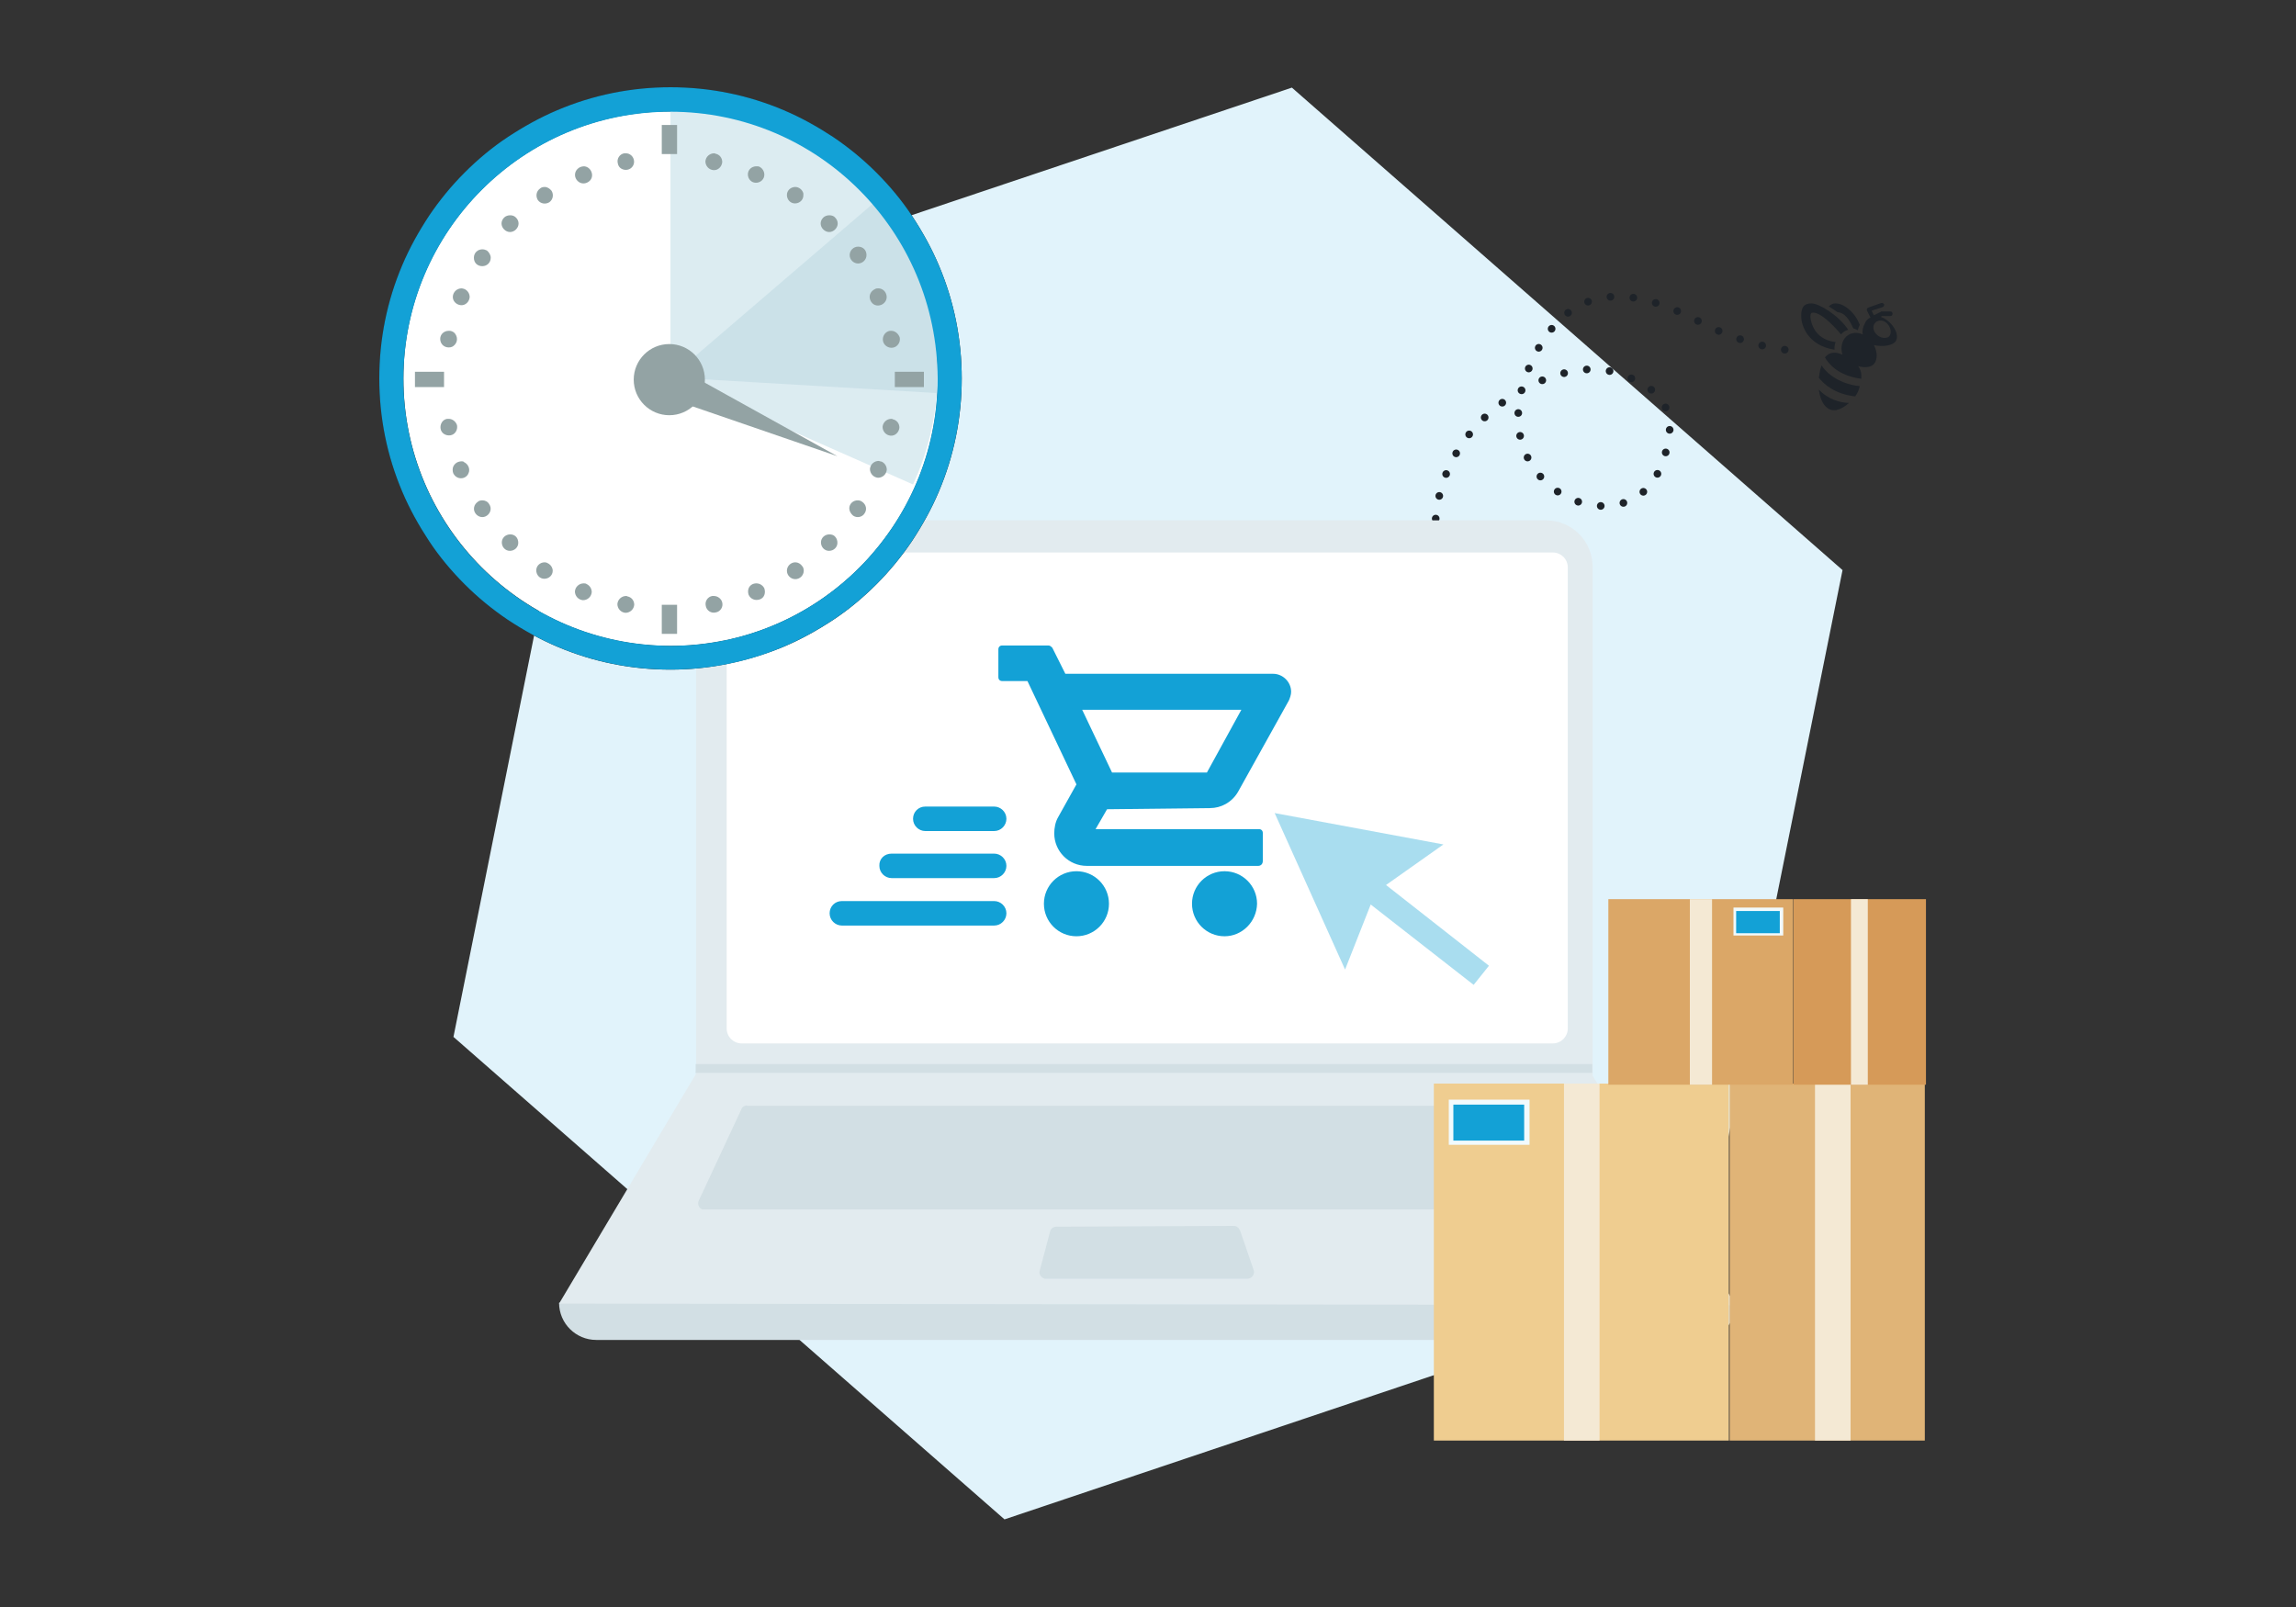<?xml version="1.0" encoding="UTF-8"?>
<svg xmlns="http://www.w3.org/2000/svg" xmlns:xlink="http://www.w3.org/1999/xlink" version="1.1" x="0px" y="0px" width="600px" height="420px" viewBox="0 0 600 420" style="enable-background:new 0 0 600 420;" xml:space="preserve">
<rect x="0" y="0" width="600" height="420" fill="#333333" stroke="none"/>
<style type="text/css">
	.st0{fill:#E1F3FB;}
	.st1{fill:#1E2329;}
	.st2{fill:none;stroke:#1E2329;stroke-width:2;stroke-linecap:round;stroke-miterlimit:10;}
	.st3{fill:none;stroke:#1E2329;stroke-width:2;stroke-linecap:round;stroke-miterlimit:10;stroke-dasharray:0,6.007;}
	.st4{fill:#A9DDEF;}
	.st5{fill:#E7EBEC;}
	.st6{fill:#C6CCD1;}
	.st7{fill:#DBE0E2;}
	.st8{opacity:0.1;enable-background:new    ;}
	.st9{fill:#000001;}
	.st10{fill:#6BC6E2;}
	.st11{fill:#4EAEC8;}
	.st12{fill:#59BFE5;}
	.st13{fill:#13A0D5;}
	.st14{fill:#D2DFE4;}
	.st15{fill:#E2EBEF;}
	.st16{fill:#FFFFFF;}
	.st17{fill:#AFFFD6;}
	.st18{fill:#37D282;}
	.st19{fill:none;stroke:#13A1D6;stroke-width:4.522;stroke-linecap:round;stroke-miterlimit:10;stroke-dasharray:0,13.913;}
	.st20{fill:#13A1D6;}
	.st21{fill:#CCE3EA;}
	.st22{opacity:0.1;fill:#231F20;enable-background:new    ;}
	.st23{fill:#FFD941;}
	.st24{opacity:0.16;fill:#13A1D6;enable-background:new    ;}
	.st25{fill:none;stroke:#1E2329;stroke-width:2;stroke-linecap:round;stroke-miterlimit:10;stroke-dasharray:0,6.031;}
	.st26{opacity:0.1;fill:#485A6A;enable-background:new    ;}
	.st27{fill:none;stroke:#DCE1E3;stroke-width:2.762;stroke-linecap:round;stroke-linejoin:round;}
	.st28{fill:none;stroke:#DCE1E3;stroke-width:1.561;stroke-linecap:round;stroke-linejoin:round;}
	.st29{opacity:0.1;}
	.st30{fill:#485A6A;}
	.st31{fill:#DADFE1;}
	.st32{opacity:0.12;fill:#38839E;enable-background:new    ;}
	.st33{fill:#CFD1D2;}
	.st34{fill:none;stroke:#DCE1E3;stroke-width:2.522;stroke-linecap:round;stroke-linejoin:round;}
	.st35{fill:none;stroke:#1E2329;stroke-width:2;stroke-linecap:round;stroke-miterlimit:10;stroke-dasharray:0,6;}
	.st36{fill:none;stroke:#1E2329;stroke-width:2;stroke-linecap:round;stroke-miterlimit:10;stroke-dasharray:0,5.965;}
	.st37{fill:#DCECF1;}
	.st38{opacity:0.1;fill:#38819C;enable-background:new    ;}
	.st39{fill:#93A3A4;}
	.st40{fill:url(#SVGID_00000120536460646762091750000009271323696100980411_);}
	.st41{fill:#F1FAFD;}
	.st42{fill:#DCE1E3;}
	.st43{fill:url(#SVGID_00000182504247456124897140000000172981034868370580_);}
	.st44{opacity:0.5;fill:#DCE1E3;enable-background:new    ;}
	.st45{fill:#F55858;}
	.st46{fill:#E0E0E0;}
	.st47{fill:none;}
	.st48{fill:url(#SVGID_00000025416499305374740490000015870593974497542285_);}
	.st49{fill:url(#SVGID_00000093880593519413849310000005165645448143536048_);}
	.st50{fill:#444444;}
	.st51{opacity:0.1;fill:#1E2329;}
	.st52{fill:#FCFCFC;}
	.st53{opacity:0.5;fill:#6C63FF;enable-background:new    ;}
	.st54{opacity:0.5;fill:#13A1D6;enable-background:new    ;}
	.st55{opacity:0.5;fill:#69F0AE;enable-background:new    ;}
	.st56{opacity:0.3;fill:#13A1D6;enable-background:new    ;}
	.st57{fill:url(#SVGID_00000137124098803910647580000006610600541871568057_);}
	.st58{fill:#F5F6F7;}
	.st59{fill:url(#SVGID_00000151507381479194763920000000808165142089257868_);}
	.st60{fill:url(#SVGID_00000139271219242301519580000000483876171120182929_);}
	.st61{fill:url(#SVGID_00000114033157631725398010000017107280916988572840_);}
	.st62{fill:#59C0E6;}
	.st63{fill:#F9FAFB;}
	.st64{fill:#FFE373;}
	.st65{opacity:0.5;fill:#FFE373;enable-background:new    ;}
	.st66{opacity:0.3;fill:#FFE373;enable-background:new    ;}
	.st67{opacity:0.5;}
	.st68{fill:url(#SVGID_00000059300572227802751550000010167632935884583062_);}
	.st69{opacity:0.5;fill:#F55858;enable-background:new    ;}
	.st70{opacity:0.3;fill:#F55858;enable-background:new    ;}
	.st71{fill:url(#SVGID_00000156585077216031721850000000184911820965374391_);}
	.st72{opacity:0.5;fill:#37D282;enable-background:new    ;}
	.st73{opacity:0.3;fill:#37D282;enable-background:new    ;}
	.st74{fill:url(#SVGID_00000109000030190547545470000008783724834113375152_);}
	.st75{fill:#E6ECF8;}
	.st76{fill:none;stroke:#F5F6F7;stroke-width:1.086;stroke-miterlimit:10.01;}
	.st77{opacity:0.2;fill:#F5F5F5;enable-background:new    ;}
	.st78{fill:none;stroke:#13A1D6;stroke-width:1.086;stroke-miterlimit:10.01;}
	.st79{fill:#F9E491;}
	.st80{opacity:0.38;}
	.st81{fill:#8AFFC3;}
	.st82{fill:#22764B;}
	.st83{opacity:0.24;enable-background:new    ;}
	.st84{fill:none;stroke:#13A0D5;stroke-width:4;stroke-miterlimit:10;}
	.st85{fill:#DEEEF3;}
	.st86{fill:none;stroke:#CCE3EA;stroke-width:6.219;stroke-miterlimit:10;}
	.st87{fill:#48C4D8;}
	.st88{fill:#79D2DB;}
	.st89{fill:#99DCE0;}
	.st90{fill:#2DBFE0;}
	.st91{fill:#90FFD1;}
	.st92{fill:none;stroke:#A9DDEF;stroke-width:5.189;stroke-linecap:round;stroke-linejoin:round;stroke-miterlimit:10;}
	.st93{fill:#DBA767;}
	.st94{fill:#F4E9D4;}
	.st95{fill:#D69A58;}
	.st96{fill:#EFCD90;}
	.st97{fill:#E0B477;}
	.st98{fill:#00CD87;}
	.st99{fill:#00C080;}
	.st100{fill:#020202;}
	.st101{fill:#D4EFFC;}
	.st102{fill:url(#SVGID_00000026127465114948289530000014702655110063224492_);}
	.st103{fill:url(#SVGID_00000047035183729683671080000003001793816107963008_);}
	.st104{fill:url(#SVGID_00000133490566694444079710000002768175497618670466_);}
	.st105{enable-background:new    ;}
	.st106{fill:none;stroke:#485A6A;stroke-width:6.527;stroke-miterlimit:10;}
	.st107{fill:#43C7EF;}
	.st108{fill-rule:evenodd;clip-rule:evenodd;fill:#13A1D6;}
	.st109{fill-rule:evenodd;clip-rule:evenodd;fill:#F9E491;}
	.st110{fill-rule:evenodd;clip-rule:evenodd;fill:#E1F3FB;}
	
		.st111{opacity:0.2;clip-path:url(#SVGID_00000101092578605556865520000001573560626095303809_);fill-rule:evenodd;clip-rule:evenodd;fill:#FFFFFF;enable-background:new    ;}
	.st112{fill-rule:evenodd;clip-rule:evenodd;fill:#FFFFFF;}
	.st113{opacity:0.2;fill:#FFFFFF;enable-background:new    ;}
	.st114{clip-path:url(#Path_24749_00000034768907048323504760000012109856574451307175_);}
	.st115{opacity:0.38;clip-path:url(#Path_24749_00000034768907048323504760000012109856574451307175_);}
	.st116{fill-rule:evenodd;clip-rule:evenodd;fill:#F1FAFD;}
	.st117{fill-rule:evenodd;clip-rule:evenodd;fill:#DCE1E3;}
	.st118{fill:url(#SVGID_00000050649909514523642530000010513060445597472156_);}
	.st119{fill:none;stroke:#DCE1E3;stroke-width:0.681;}
	.st120{opacity:0.5;fill:#485A6A;enable-background:new    ;}
	.st121{opacity:0.85;fill:#485A6A;enable-background:new    ;}
	.st122{fill:none;stroke:#DADEE1;stroke-width:0.681;}
	.st123{opacity:0.34;}
	.st124{opacity:0.1;fill:#1E2329;enable-background:new    ;}
	.st125{clip-path:url(#SVGID_00000169519747492126308780000007786429476181377702_);}
	.st126{clip-path:url(#SVGID_00000072975230156882412710000010396504751026725007_);}
	.st127{clip-path:url(#SVGID_00000031207736048693348230000012684540184442080189_);}
	.st128{fill:#FFC847;}
	.st129{fill:url(#SVGID_00000161620970624736619170000007782475058071459755_);}
	.st130{fill:none;stroke:#DCE1E3;stroke-width:0.678;}
	.st131{fill:none;stroke:#DADEE1;stroke-width:0.678;}
	.st132{fill:url(#SVGID_00000155866428732510132180000014812948955528789161_);}
	.st133{fill:url(#SVGID_00000023257666205036752990000005862901064288924326_);}
	.st134{fill:url(#SVGID_00000111159110812252342510000003544818730816627082_);}
	.st135{opacity:0.8;}
	.st136{fill:url(#SVGID_00000121985041912268307660000005121634053841438387_);}
	.st137{fill:none;stroke:#DCE1E3;stroke-width:0.631;}
	.st138{opacity:0.15;fill:none;stroke:#485A6A;stroke-width:0.631;enable-background:new    ;}
	.st139{fill:#BFC5CB;}
	.st140{opacity:0.35;fill:#485A6A;enable-background:new    ;}
	.st141{opacity:0.35;clip-path:url(#SVGID_00000006691076704904032070000006533476222352511105_);}
	.st142{opacity:0.6;fill:#DCE1E3;enable-background:new    ;}
	.st143{fill:none;stroke:#DADEE1;stroke-width:0.631;}
	.st144{fill:none;stroke:#13A1D6;stroke-width:0.609;stroke-linecap:round;stroke-linejoin:round;}
	.st145{fill:none;stroke:#13A1D6;stroke-width:0.609;}
	.st146{fill:#E3E7EB;}
	.st147{fill:#8F9CA5;}
	.st148{fill:#54636E;}
	.st149{fill:#BAC5CC;}
	.st150{fill:#EEF0F2;}
	.st151{fill:#B1BAC1;}
	.st152{fill:#BBC4CB;}
	.st153{fill:#3B4954;}
	.st154{fill:#A4B0B8;}
	.st155{fill:#A6B1B8;}
	.st156{fill:#AAB6BE;}
	.st157{fill:#7C8992;}
	.st158{fill:#E8E8E8;}
	.st159{fill:#BCC3CB;}
	.st160{fill:#F6F7F8;}
	.st161{fill:#687782;}
	.st162{fill:#CED5DB;}
	.st163{fill:#B1BEC7;}
	.st164{fill:#798A97;}
	.st165{fill:#919FAA;}
	.st166{fill:#D4DCE2;}
	.st167{fill:#EAECEE;}
	.st168{fill:#BCC3C8;}
	.st169{clip-path:url(#SVGID_00000067199956788173678500000014151548265162706875_);}
	.st170{fill:#B7BFC4;}
	.st171{clip-path:url(#SVGID_00000124126366055790342120000016680196656150699942_);}
	.st172{fill:#C9D2D8;}
	.st173{fill:#A6B4BE;}
	.st174{fill:#141414;}
	.st175{fill:url(#SVGID_00000123425743161541699740000017043859548994213284_);}
	.st176{fill:url(#SVGID_00000080900162410250357940000010322155473213708958_);}
	.st177{fill:url(#SVGID_00000096060390189788444680000010477906952053653395_);}
	.st178{clip-path:url(#SVGID_00000090274738547037046150000014645309460845815175_);}
	.st179{fill:none;stroke:#DCE1E3;stroke-width:4.933;stroke-linecap:round;stroke-linejoin:round;}
	.st180{fill:#FEFFFF;}
	.st181{opacity:0.16;enable-background:new    ;}
	.st182{fill:#12A2D8;}
	.st183{fill:#B6E0F0;}
	.st184{clip-path:url(#SVGID_00000168820958805102181210000007096822884770691736_);}
	.st185{clip-path:url(#SVGID_00000091723811540197810100000002412455749770726557_);}
	.st186{opacity:0.1;fill:#13A1D6;}
	.st187{fill:url(#SVGID_00000087376219395804421690000003535903936854146748_);}
	.st188{fill:url(#SVGID_00000111880825241897187670000016113039697702373551_);}
	.st189{fill:url(#SVGID_00000147922758850719715310000018079008179396667831_);}
	.st190{fill:url(#SVGID_00000143589239387743164310000006048394480541203621_);}
	.st191{fill:url(#SVGID_00000000930642082543372780000004134102665308139410_);}
	.st192{fill:none;stroke:#13A1D6;stroke-width:15.161;stroke-linecap:round;stroke-miterlimit:10;stroke-dasharray:0,45.481;}
	.st193{clip-path:url(#SVGID_00000174600491989984380790000005810854299122999696_);}
	.st194{clip-path:url(#SVGID_00000062902102979213754000000017083017055782603163_);}
	
		.st195{opacity:0.2;clip-path:url(#SVGID_00000104689372900476899460000009662623222219644577_);fill-rule:evenodd;clip-rule:evenodd;fill:#FFFFFF;enable-background:new    ;}
	.st196{fill-rule:evenodd;clip-rule:evenodd;fill:#C7CDD2;}
	.st197{clip-path:url(#SVGID_00000153692959320427282320000010519768855216098749_);}
	.st198{clip-path:url(#SVGID_00000067226878949233168950000002309169547745616034_);}
	.st199{fill:#C7CDD2;}
	.st200{fill:url(#SVGID_00000064339129237285112730000002922890951724497058_);}
	.st201{fill:none;stroke:#485A6A;stroke-width:5.144;stroke-miterlimit:10;}
	.st202{fill:none;stroke:#C7CDD2;stroke-width:2.572;stroke-miterlimit:10;}
	.st203{fill:url(#SVGID_00000136384075922919509860000013318052619561554817_);}
	.st204{fill:url(#SVGID_00000162346362328270809470000011162995405252314006_);}
	.st205{fill:url(#SVGID_00000109722342114614903210000007118838805092869802_);}
	.st206{fill:url(#SVGID_00000000192541157729018140000003019693009454109338_);}
	.st207{fill:url(#SVGID_00000018924262380925852020000012334604989633130386_);}
	.st208{fill:url(#SVGID_00000129913739815419400120000001684665538995184773_);}
	.st209{fill:url(#SVGID_00000023976493949497770610000017360291923381220772_);}
	.st210{clip-path:url(#SVGID_00000070100456457899066880000018095526908404548537_);}
	.st211{clip-path:url(#Path_24749_00000054230000440358163050000003759955611627343286_);}
	.st212{fill:url(#SVGID_00000111177535061510323250000009198566034208847034_);}
	.st213{fill:none;stroke:#DCE1E3;stroke-width:0.388;}
	.st214{opacity:0.15;fill:none;stroke:#485A6A;stroke-width:0.388;enable-background:new    ;}
	.st215{opacity:0.35;clip-path:url(#SVGID_00000030476024526682435740000011736305340940070590_);}
	.st216{fill:none;stroke:#DADEE1;stroke-width:0.388;}
	.st217{fill:none;stroke:#13A1D6;stroke-width:0.374;stroke-linecap:round;stroke-linejoin:round;}
	.st218{fill:none;stroke:#13A1D6;stroke-width:0.374;}
	.st219{clip-path:url(#SVGID_00000021085928800491794210000001186414146710667929_);}
	.st220{clip-path:url(#SVGID_00000129163653800819594120000005183129004436539537_);}
	.st221{fill:url(#SVGID_00000165212593381410159320000008590733593338901951_);}
	.st222{fill:url(#SVGID_00000130634107018771287910000007272164054785311409_);}
	.st223{fill:url(#SVGID_00000026127423632837186770000013192284717838332319_);}
	.st224{display:none;}
	.st225{display:inline;fill:#1E2329;}
	.st226{display:inline;fill:#13A1D6;}
</style>
<g id="Layer_1">
	<path class="st0" d="M156.1,83.8l181.5-60.9L481.5,149l-37.7,187.2l-181.3,60.9L118.5,271C118.5,271,156.1,83.8,156.1,83.8z"></path>
	<g>
		<g>
			<defs>
				<polygon id="SVGID_00000102534117451836795640000017610433100603333050_" points="539,608.3 539,1658.2 -646,1658.2       -646,1658.3 -1860,1658.3 -1860,608.3     "></polygon>
			</defs>
			<clipPath id="SVGID_00000085224856995634944350000012399494238885358509_">
				<use xlink:href="#SVGID_00000102534117451836795640000017610433100603333050_" style="overflow:visible;"></use>
			</clipPath>
			<g style="clip-path:url(#SVGID_00000085224856995634944350000012399494238885358509_);">
				<g>
					<path id="hexa_00000002376844511061457000000000217356180276088454_" class="st0" d="M434.9,499.5l293.8-98.7l233.1,204.2       l-61,303.2l-293.7,98.7L374.1,802.7L434.9,499.5z"></path>
				</g>
				<g>
					<path id="hexa_00000009562390625071171060000001708019623841551242_" class="st0" d="M-111.5,393.1l293.8-98.7l233.1,204.2       l-61,303.2L60.7,900.5l-233.1-204.2L-111.5,393.1z"></path>
				</g>
			</g>
		</g>
	</g>
	<g>
		<g id="XMLID_00000011738892520717989790000002765685065785889427_">
			<path class="st1" d="M491.7,79.2c-0.1,0-0.1,0-0.1,0l0,0l-3.4,1.2c-0.1,0.1-0.3,0.2-0.3,0.3c-0.1,0.1-0.1,0.3,0,0.5l0.9,1.8     c-0.7,0.3-1.2,0.8-1.5,1.6c-0.5,0.9-0.7,1.9-0.5,2.8c-1.9-0.8-3.7-0.4-4.8,1.1c-0.8,1.2-1,2.8-0.5,4.2c-1.6-0.7-3.3-0.9-4.6,0.7     c0.9,1.6,3.4,4.8,9.5,5.6c0.1-1.3-0.1-2.3-0.8-3.3c1.8,0.5,3.5,0.3,4.2-0.7c0.8-1,0.9-2.9-0.1-4.8c2.2,0.5,5.1,0.2,5.8-1.2     c0.8-1.6-0.6-4.4-3.3-5.9c-0.3-0.1-0.5-0.2-0.7-0.3l0.3-0.2h2.2c0.2,0,0.4-0.1,0.5-0.3c0.1-0.2,0.1-0.4,0-0.6     c-0.1-0.2-0.3-0.3-0.5-0.3h-2.3c0,0-0.1,0-0.1,0c-0.1,0-0.1,0.1-0.1,0.1l-1.8,0.9l-0.6-1.2l2.8-0.9c0.3-0.1,0.5-0.3,0.5-0.7     C492.3,79.4,492,79.1,491.7,79.2L491.7,79.2z M473.4,79.3c-2,0-2.7,1-2.7,3.3c0,2.6,1.8,7.7,8.7,8.8c0,0-0.1-1.1,0.3-2     c-6.1-0.7-6.6-6.1-6.6-6.7c0-0.8,0.3-1,0.7-1c2.7,0,7.3,5.7,7.3,5.7c0.8-1,1.9-1.2,1.9-1.2C480.4,82.3,475.3,79.3,473.4,79.3     L473.4,79.3z M479.7,79.3c-0.7,0-1.2,0.2-1.8,0.8c0.6,0.3,2,1.3,2.3,1.5c1,0,2.6,0.7,4.1,4.2c0,0,0.8,0.3,1.2,0.5     c0.1-0.6,0.5-1.4,0.5-1.4C484.7,81.5,481.8,79.3,479.7,79.3L479.7,79.3z M491.1,83.8c0.7-0.1,1.4,0.1,2,0.7     c1.2,1.2,1.2,2.7,0.6,3.4c-0.7,0.7-2.4,0.5-3.3-0.5c-0.9-0.8-1.2-2.3-0.3-3.1C490.3,84,490.7,83.9,491.1,83.8L491.1,83.8z      M476,95.5c-0.1,0.3-0.1,0.5-0.2,0.7c-0.3,0.9-0.3,1.7-0.5,2.5c1.2,1.6,4.1,4.3,9.5,4.9c0.6-0.8,1-1.7,1.2-2.7     C483.8,100.8,478.7,99.5,476,95.5L476,95.5z M475.3,101.8c0.3,2.2,1,3.9,2.2,4.8c1,0.8,2.2,0.6,2.2,0.6h0.1     c1.2-0.3,2.2-0.8,3.4-1.9C481,105.3,477.7,104.4,475.3,101.8L475.3,101.8z"></path>
		</g>
		<g>
			<g>
				<line class="st2" x1="466.4" y1="91.4" x2="466.4" y2="91.4"></line>
				<path class="st3" d="M460.5,90.3c-3.9-0.9-9.2-2.6-14.8-5.4c-10.7-5.5-34.5-18.4-46.6,12.4c-12.1,30.8,25.9,46.6,34.8,24.9      c5.4-13.3,2.2-21.1-13.2-25.2s-58.8,16.4-41.8,62.5c12.8,34.5,4.3,39.8-0.8,40.3"></path>
				<line class="st2" x1="375.1" y1="199.5" x2="375.1" y2="199.5"></line>
			</g>
		</g>
	</g>
	<g>
		<path id="Path_24747_00000012434086499516970540000002963569530819844520_" class="st14" d="M444,350.2H155.8    c-5.3,0-9.7-4.3-9.7-9.7l0,0l0,0c102.2-12,205.3-12,307.5,0l0,0C453.6,346,449.4,350.2,444,350.2z"></path>
		<path id="Path_24748_00000124160599179989697950000010658458637257966995_" class="st15" d="M453.6,341.1l-307.5-0.4l35.7-59.9    l0.1-0.3V148.2c0-6.9,5.5-12.2,12.2-12.2l0,0h209.9c6.9,0,12.2,5.5,12.2,12.2l0,0v133L453.6,341.1z"></path>
		<path id="Path_24749_00000091003476810621580200000016973084467938766234_" class="st16" d="M193.8,144.4c-2.2,0-3.9,1.8-3.9,3.9    l0,0v120.5c0,2.2,1.8,3.9,3.9,3.9h212c2.2,0,3.9-1.8,3.9-3.9l0,0l0,0V148.3c0-2.2-1.8-3.9-3.9-3.9l0,0H193.8L193.8,144.4z"></path>
		<path id="Path_24750_00000148656819062064291410000008835179961753761206_" class="st14" d="M195.2,288.9c-0.6,0-1.3,0.4-1.5,1.1    l-11.1,23.8c-0.4,0.8,0,1.8,0.7,2.2c0.1,0.1,0.4,0.1,0.7,0.1h231.1c0.8,0,1.8-0.6,1.8-1.7l0,0l0,0v-0.1c0-0.3,0-0.6-0.1-0.7    l-11.9-23.8c-0.3-0.6-0.8-0.8-1.5-0.8H195.2V288.9z"></path>
		<path id="Path_24751_00000000184488157198202310000000834538199819870102_" class="st14" d="M276.1,320.6c-0.7,0-1.5,0.4-1.7,1.3    l-2.7,10.2c-0.3,0.8,0.3,1.8,1.3,2.1H326c0.8,0,1.7-0.7,1.7-1.7l0,0c0-0.1,0-0.4-0.1-0.6l-3.5-10.2c-0.3-0.7-0.8-1.3-1.7-1.3    L276.1,320.6z"></path>
		<path id="Path_24752_00000126300161862067432710000011776979520737521809_" class="st14" d="M416.1,278.2v2.2H181.7l0.1-0.3v-2    H416.1z"></path>
		<path id="Path_24754_00000140716278073699580470000016579725343130599812_" class="st14" d="M399.7,283.4c-0.1,0-0.3,0.1-0.4,0.3    l-0.7,2.4c0,0.1,0.1,0.4,0.3,0.4h12.9c0.3,0,0.4-0.1,0.4-0.4v-0.1l-0.8-2.5c0-0.1-0.1-0.3-0.4-0.3L399.7,283.4z"></path>
	</g>
	<g>
		<g id="Group_1773_00000065061367823856262360000001448457678135738801_" transform="translate(1100.107 1269.416)">
			<g id="clock-base_00000067946660097072847820000007058999884396166311_" transform="translate(0.519)">
				<path id="Path_25786_00000067200198561351624350000002168113384721972117_" class="st1" d="M-925.4-1094.4      c-10.2,0-20.2-2-29.6-6c-4.5-1.9-8.8-4.3-12.9-7c-4-2.7-7.8-5.8-11.3-9.3c-3.4-3.4-6.6-7.2-9.3-11.3c-2.7-4.1-5.1-8.4-7-12.9      c-4-9.4-6-19.4-6-29.6c0-10.2,2-20.2,6-29.6c1.9-4.5,4.3-8.8,7-12.9c2.7-4,5.8-7.8,9.3-11.3c3.4-3.4,7.2-6.6,11.3-9.3      c4.1-2.7,8.4-5.1,12.9-7c9.4-4,19.4-6,29.6-6c10.2,0,20.2,2,29.6,6c4.5,1.9,8.8,4.3,12.9,7c4,2.7,7.8,5.8,11.3,9.3      c3.4,3.4,6.6,7.2,9.3,11.3c2.7,4.1,5.1,8.4,7,12.9c4,9.4,6,19.4,6,29.6c0,10.2-2,20.2-6,29.6c-1.9,4.5-4.3,8.8-7,12.9      c-2.7,4-5.8,7.8-9.3,11.3c-3.4,3.4-7.2,6.6-11.3,9.3c-4.1,2.7-8.4,5.1-12.9,7C-905.2-1096.5-915.3-1094.4-925.4-1094.4z       M-925.4-1240.2c-38.5,0-69.7,31.2-69.8,69.8c0,38.5,31.2,69.7,69.8,69.8c38.5,0,69.7-31.2,69.8-69.8      C-855.7-1209-886.9-1240.2-925.4-1240.2z"></path>
				
					<circle id="Ellipse_562_00000139263718537469367870000011081757659729672123_" class="st16" cx="-925.4" cy="-1170.5" r="69.8"></circle>
			</g>
			<g id="int-m_00000100352886933488906940000016595505095934894779_" transform="translate(0 0.105)">
				<path id="int-m-2_00000028283166974299040670000015434110766168489891_" class="st37" d="M-924.9-1170.9v-70.9      c38.5,0,69.8,31.2,69.8,69.8c0,0,0,0,0,0c0,10.1-2.2,20-6.4,29.1L-924.9-1170.9z"></path>
			</g>
			<g id="int-s_00000009559231606278569600000006305711028231086233_" transform="translate(0 0.105)">
				<path id="int-s-2_00000080174502340977643800000005986237762776494214_" class="st38" d="M-924.9-1170.9l53.5-45.9      c10.5,12.5,16.2,28.4,16.2,44.7c0,1.8-0.1,3.5-0.2,5.3L-924.9-1170.9z"></path>
			</g>
			<g id="arrow_00000080889240155161763010000015415040621545960361_" transform="translate(0 0.105)">
				<circle id="Ellipse_538_00000103224729648404737500000002199262587474779304_" class="st39" cx="-925.2" cy="-1170.3" r="9.3"></circle>
				<path id="Path_25766_00000106843240166248283910000014890592048090192566_" class="st39" d="M-927.8-1166.3l3.4-7.9l43.1,23.9      L-927.8-1166.3z"></path>
			</g>
			<g id="time_00000018938488861276903340000006184916804967596170_" transform="translate(14.131 14.348)">
				
					<rect id="Rectangle_1911_00000036217029935837215880000017055046994668899481_" x="-941.3" y="-1251.1" class="st39" width="4" height="7.6"></rect>
				
					<rect id="Rectangle_1912_00000014624003351338002460000009628198036897756830_" x="-941.3" y="-1125.7" class="st39" width="4" height="7.6"></rect>
				
					<rect id="Rectangle_1913_00000122720185534346523820000008129085386028280765_" x="-1005.8" y="-1186.6" class="st39" width="7.6" height="4"></rect>
				
					<rect id="Rectangle_1914_00000156555853004544722210000002301578138642369712_" x="-880.4" y="-1186.6" class="st39" width="7.6" height="4"></rect>
				<path id="Path_16_00000124840479222771262150000014909812421350227117_" class="st39" d="M-927.6-1243.7c-1.2,0-2.2,0.9-2.3,2.1      c0,1.2,0.9,2.2,2.1,2.3s2.2-0.9,2.3-2.1c0-1.1-0.7-2-1.8-2.2C-927.4-1243.7-927.5-1243.7-927.6-1243.7z M-950.7-1243.7      c-0.1,0-0.3,0-0.4,0c-1.2,0.2-2,1.4-1.7,2.6c0.1,0.6,0.4,1.1,0.9,1.4c0.5,0.3,1.1,0.4,1.6,0.3c1.2-0.2,2-1.4,1.7-2.6      C-948.8-1242.9-949.6-1243.7-950.7-1243.7L-950.7-1243.7z M-961.7-1240.3c-0.3,0-0.6,0.1-0.9,0.2c-1.1,0.5-1.7,1.7-1.2,2.9      c0.5,1.1,1.7,1.7,2.9,1.2s1.7-1.7,1.2-2.9C-960.1-1239.8-960.9-1240.3-961.7-1240.3z M-916.6-1240.3c-1.2,0-2.2,0.9-2.2,2.1      c0,1.2,0.9,2.2,2.1,2.2c1.2,0,2.2-0.9,2.2-2.1c0-0.9-0.5-1.7-1.3-2.1C-916-1240.3-916.3-1240.3-916.6-1240.3z M-971.9-1234.9      c-0.4,0-0.9,0.1-1.2,0.4c-1,0.7-1.2,2-0.6,3c0.7,1,2,1.2,3,0.6c1-0.7,1.2-2,0.6-3C-970.6-1234.5-971.2-1234.9-971.9-1234.9z       M-906.4-1234.9c-1.2,0-2.2,0.9-2.2,2.1c0,1.2,0.9,2.2,2.1,2.2c1.2,0,2.2-0.9,2.2-2.1c0-0.2,0-0.3,0-0.5      C-904.5-1234.1-905.4-1234.9-906.4-1234.9z M-980.9-1227.5c-0.6,0-1.2,0.2-1.6,0.6c-0.9,0.9-0.9,2.2,0,3.1      c0.9,0.9,2.2,0.9,3.1,0c0.9-0.9,0.9-2.2,0-3.1c0,0,0,0,0,0C-979.8-1227.3-980.3-1227.5-980.9-1227.5z M-897.5-1227.5      c-0.6,0-1.2,0.2-1.6,0.6c-0.9,0.9-0.9,2.2,0,3.1c0.9,0.9,2.2,0.9,3.1,0c0.9-0.9,0.9-2.2,0-3.1c0,0,0,0,0,0      C-896.3-1227.3-896.9-1227.5-897.5-1227.5z M-988.2-1218.6c-1.2,0-2.2,0.9-2.2,2.2s0.9,2.2,2.2,2.2c1.2,0,2.2-0.9,2.2-2.2      c0-0.7-0.4-1.4-1-1.9C-987.4-1218.5-987.8-1218.6-988.2-1218.6z M-884.7-1208.4c-0.3,0-0.6,0-0.9,0.2c-1.1,0.5-1.7,1.7-1.2,2.9      s1.7,1.7,2.9,1.2c1.1-0.5,1.7-1.7,1.2-2.9C-883-1207.8-883.8-1208.4-884.7-1208.4z M-993.6-1208.4c-1.2,0-2.2,0.9-2.3,2.1      s0.9,2.2,2.1,2.3s2.2-0.9,2.3-2.1c0-0.9-0.5-1.7-1.3-2.1C-993.1-1208.3-993.4-1208.4-993.6-1208.4L-993.6-1208.4z       M-881.3-1197.3c-0.1,0-0.3,0-0.4,0c-1.2,0.2-2,1.4-1.8,2.6c0.2,1.2,1.4,2,2.6,1.8c1.2-0.2,2-1.4,1.8-2.6      C-879.4-1196.5-880.3-1197.3-881.3-1197.3z M-997-1197.3c-1.2,0-2.2,0.9-2.2,2.1c0,1.1,0.7,2,1.8,2.2c0.6,0.1,1.2,0,1.6-0.3      c1-0.7,1.3-2,0.6-3.1c-0.3-0.5-0.8-0.8-1.4-0.9C-996.7-1197.3-996.9-1197.3-997-1197.3L-997-1197.3z M-890-1219.3      c-1.2,0-2.2,1-2.2,2.2c0,1.2,1,2.2,2.2,2.2c1.2,0,2.2-1,2.2-2.2C-887.8-1218.4-888.7-1219.3-890-1219.3L-890-1219.3z       M-997-1174.3c-0.1,0-0.3,0-0.4,0c-1.2,0.2-1.9,1.4-1.7,2.6c0.2,1.2,1.4,1.9,2.6,1.7s1.9-1.4,1.7-2.6      C-995.1-1173.6-996-1174.3-997-1174.3z M-881.3-1174.3c-1.2,0-2.2,0.9-2.3,2.1c0,1.2,0.9,2.2,2.1,2.3s2.2-0.9,2.3-2.1      c0-1.1-0.7-2-1.8-2.2C-881-1174.3-881.2-1174.3-881.3-1174.3z M-884.6-1163.3c-1.2,0-2.2,0.9-2.3,2.1c0,1.2,0.9,2.2,2.1,2.3      c1.2,0,2.2-0.9,2.3-2.1c0-0.9-0.5-1.7-1.3-2.1C-884.1-1163.2-884.4-1163.2-884.6-1163.3z M-993.7-1163.2c-0.3,0-0.6,0.1-0.9,0.2      c-0.5,0.2-1,0.7-1.2,1.2c-0.2,0.5-0.2,1.1,0,1.7c0.5,1.1,1.7,1.6,2.8,1.2c0,0,0,0,0,0c0.5-0.2,1-0.6,1.2-1.2      c0.5-1.1-0.1-2.4-1.2-2.9C-993.1-1163.2-993.4-1163.2-993.7-1163.2L-993.7-1163.2z M-890.1-1153c-1.2,0-2.2,0.9-2.2,2.1      c0,0.7,0.4,1.4,1,1.9c1,0.7,2.4,0.4,3-0.6c0.7-1,0.4-2.3-0.6-3c0,0,0,0,0,0C-889.3-1152.9-889.7-1153-890.1-1153L-890.1-1153z       M-988.2-1153c-0.4,0-0.9,0.1-1.2,0.4c-1,0.7-1.3,2-0.6,3s2,1.3,3,0.6c1-0.7,1.3-2,0.6-3C-986.8-1152.7-987.5-1153-988.2-1153z       M-980.9-1144.1c-1.2,0-2.2,0.9-2.2,2.1c0,1.2,0.9,2.2,2.1,2.2s2.2-0.9,2.2-2.1c0-0.6-0.2-1.2-0.6-1.6      C-979.8-1143.9-980.3-1144.1-980.9-1144.1z M-897.5-1144.1c-1.2,0-2.2,0.9-2.2,2.1c0,1.2,0.9,2.2,2.1,2.2s2.2-0.9,2.2-2.1      c0-0.6-0.2-1.2-0.6-1.6C-896.3-1143.9-896.9-1144.1-897.5-1144.1z M-971.9-1136.8c-1.2,0-2.2,0.9-2.2,2.1c0,1.2,0.9,2.2,2.1,2.2      c1.2,0,2.2-0.9,2.2-2.1c0-0.7-0.4-1.4-1-1.8C-971.1-1136.6-971.5-1136.8-971.9-1136.8z M-906.4-1136.8c-1.2,0-2.2,1-2.2,2.2      c0,1.2,1,2.2,2.2,2.2c1.2,0,2.2-1,2.2-2.2c0-0.4-0.1-0.9-0.4-1.2C-905-1136.4-905.7-1136.8-906.4-1136.8z M-961.7-1131.3      c-1.2,0-2.2,0.9-2.3,2.1c0,1.2,0.9,2.2,2.1,2.3c1.2,0,2.2-0.9,2.3-2.1c0-0.9-0.5-1.7-1.3-2.1      C-961.2-1131.3-961.4-1131.3-961.7-1131.3L-961.7-1131.3z M-916.6-1131.3c-0.9,0-1.7,0.5-2,1.3c-0.2,0.5-0.2,1.1,0,1.7      c0.5,1.1,1.7,1.6,2.9,1.2s1.6-1.7,1.2-2.9C-914.9-1130.8-915.7-1131.3-916.6-1131.3L-916.6-1131.3z M-950.6-1128      c-1.2,0-2.2,0.9-2.3,2.1c0,1.2,0.9,2.2,2.1,2.3c1.2,0,2.2-0.9,2.3-2.1c0-1.1-0.7-2-1.8-2.2C-950.4-1128-950.5-1128-950.6-1128      L-950.6-1128z M-927.7-1128c-0.1,0-0.3,0-0.4,0c-1.2,0.2-2,1.4-1.7,2.6c0.2,1.2,1.4,2,2.6,1.7c1.2-0.2,2-1.4,1.7-2.6      c0,0,0,0,0,0C-925.7-1127.2-926.6-1128-927.7-1128L-927.7-1128z"></path>
			</g>
		</g>
		<g id="clock-base_00000068678112698415509030000011438888022615910831_" transform="translate(0.519)">
			<path id="Path_25786_00000161609007522972575970000006050567978007800466_" class="st20" d="M174.7,175c-10.2,0-20.2-2-29.6-6     c-4.5-1.9-8.8-4.3-12.9-7c-4-2.7-7.8-5.8-11.3-9.3c-3.4-3.4-6.6-7.2-9.3-11.3c-2.7-4.1-5.1-8.4-7-12.9c-4-9.4-6-19.4-6-29.6     c0-10.2,2-20.2,6-29.6c1.9-4.5,4.3-8.8,7-12.9c2.7-4,5.8-7.8,9.3-11.3c3.4-3.4,7.2-6.6,11.3-9.3c4.1-2.7,8.4-5.1,12.9-7     c9.4-4,19.4-6,29.6-6c10.2,0,20.2,2,29.6,6c4.5,1.9,8.8,4.3,12.9,7c4,2.7,7.8,5.8,11.3,9.3c3.4,3.4,6.6,7.2,9.3,11.3     c2.7,4.1,5.1,8.4,7,12.9c4,9.4,6,19.4,6,29.6c0,10.2-2,20.2-6,29.6c-1.9,4.5-4.3,8.8-7,12.9c-2.7,4-5.8,7.8-9.3,11.3     c-3.4,3.4-7.2,6.6-11.3,9.3c-4.1,2.7-8.4,5.1-12.9,7C194.9,173,184.9,175,174.7,175z M174.7,29.2c-38.5,0-69.7,31.2-69.8,69.8     c0,38.5,31.2,69.7,69.8,69.8c38.5,0,69.7-31.2,69.8-69.8C244.4,60.4,213.2,29.2,174.7,29.2z"></path>
		</g>
	</g>
	<g>
		<g>
			<g>
				<path class="st20" d="M312.6,236.2c0-4.1,3.2-7.3,7.3-7.3c4.1,0,7.3,3.2,7.3,7.3c0,4.1-3.2,7.3-7.3,7.3      C315.9,243.5,312.6,240.3,312.6,236.2z"></path>
				<path class="st20" d="M320,244.7c-4.7,0-8.5-3.8-8.5-8.5s3.8-8.5,8.5-8.5s8.5,3.8,8.5,8.5C328.4,240.9,324.6,244.7,320,244.7z       M320,229.9c-3.5,0-6.3,2.8-6.3,6.3c0,3.5,2.8,6.3,6.3,6.3c3.5,0,6.3-2.8,6.3-6.3C326.3,232.7,323.5,229.9,320,229.9z"></path>
			</g>
			<g>
				<path class="st20" d="M274,236.2c0-4.1,3.2-7.3,7.3-7.3l0,0c4.1,0,7.3,3.2,7.3,7.3c0,4.1-3.2,7.3-7.3,7.3      C277.2,243.5,274,240.3,274,236.2z"></path>
				<path class="st20" d="M281.3,244.7c-4.7,0-8.5-3.8-8.5-8.5s3.8-8.5,8.5-8.5s8.5,3.8,8.5,8.5C289.8,240.9,286,244.7,281.3,244.7z       M281.3,229.9c-3.5,0-6.3,2.8-6.3,6.3c0,3.5,2.8,6.3,6.3,6.3s6.3-2.8,6.3-6.3C287.7,232.7,284.9,229.9,281.3,229.9z"></path>
			</g>
			<g>
				<path class="st20" d="M316,210.3c2.7,0,5.1-1.4,6.5-3.7l13.3-24.1c0.3-0.6,0.4-1.1,0.4-1.8c0-2-1.7-3.7-3.7-3.7h-54.8l-3.7-7.3      h-12.1v7.3h7.3l13.4,28.2l-4.9,9c-0.6,1.1-1,2.4-1,3.7c0,4.1,3.2,7.3,7.3,7.3h44.8v-7.3h-44.6l4.1-7.3L316,210.3z M281.2,184.6      h45l-10.3,18.3h-26.1L281.2,184.6z"></path>
				<path class="st20" d="M328.8,226.3H284c-4.7,0-8.5-3.8-8.5-8.5c0-1.4,0.3-3,1-4.2l4.8-8.6L268.5,178h-6.6c-0.6,0-1-0.4-1-1v-7.3      c0-0.6,0.4-1,1-1H274c0.4,0,0.7,0.3,1,0.6l3.4,6.8h54.3c2.5,0,4.7,2.1,4.7,4.7c0,0.8-0.3,1.6-0.6,2.3L323.5,207      c-1.6,2.7-4.4,4.2-7.3,4.2l-26.9,0.3l-3,5.2H329c0.6,0,1,0.4,1,1v7.3C330,225.9,329.4,226.3,328.8,226.3z M263,176h6.3      c0.4,0,0.7,0.3,1,0.6l13.4,28.2c0.1,0.3,0.1,0.7,0,1l-4.9,9c-0.6,1-0.8,2.1-0.8,3.1c0,3.5,2.8,6.3,6.3,6.3H328V219h-43.4      c-0.4,0-0.7-0.1-0.8-0.6c-0.1-0.3-0.1-0.7,0-1l4.1-7.3c0.1-0.3,0.6-0.6,0.8-0.6l27.6-0.3l0,0c0,0,0,0,0.1,0      c2.3,0,4.4-1.3,5.5-3.1l13.3-24c0.1-0.4,0.3-0.8,0.3-1.4c0-1.4-1.1-2.5-2.7-2.5h-54.8c-0.4,0-0.7-0.3-1-0.6l-3.4-6.8h-10.4v5.1      H263z M316,203.9h-26.1c-0.4,0-0.7-0.3-1-0.6l-8.7-18.3c-0.1-0.3-0.1-0.7,0-1c0.1-0.3,0.6-0.4,0.8-0.4h45c0.4,0,0.7,0.1,0.8,0.6      c0.1,0.3,0.1,0.7,0,1l-10.3,18.3C316.9,203.8,316.4,203.9,316,203.9z M290.6,201.9h24.8l9-16.4h-41.6L290.6,201.9z"></path>
			</g>
		</g>
		<polygon class="st4" points="377.2,220.7 333.1,212.5 351.5,253.4 358.2,236.4 385.1,257.4 389.1,252.4 362.2,231.3   "></polygon>
		<g>
			<path class="st20" d="M241.8,210.8h18c1.7,0,3.2,1.4,3.2,3.2l0,0c0,1.7-1.4,3.2-3.2,3.2h-18c-1.7,0-3.2-1.4-3.2-3.2l0,0     C238.6,212.2,240,210.8,241.8,210.8z"></path>
			<path class="st20" d="M233,223.1h26.8c1.7,0,3.2,1.4,3.2,3.2l0,0c0,1.7-1.4,3.2-3.2,3.2H233c-1.7,0-3.2-1.4-3.2-3.2l0,0     C229.7,224.5,231.1,223.1,233,223.1z"></path>
			<path class="st20" d="M220,235.5h39.8c1.7,0,3.2,1.4,3.2,3.2l0,0c0,1.7-1.4,3.2-3.2,3.2H220c-1.7,0-3.2-1.4-3.2-3.2l0,0     C216.8,236.9,218.2,235.5,220,235.5z"></path>
		</g>
	</g>
	<g>
		<g>
			<g>
				<g>
					<g>
						<rect x="374.7" y="283.2" class="st96" width="77.1" height="93.3"></rect>
						<rect x="408.7" y="283.2" class="st94" width="9.3" height="93.3"></rect>
					</g>
					<rect x="452" y="283.2" class="st97" width="51" height="93.3"></rect>
					<rect x="474.3" y="283.2" class="st94" width="9.3" height="93.3"></rect>
				</g>
			</g>
			<rect x="378.6" y="287.4" class="st41" width="21.1" height="11.8"></rect>
			<rect x="379.8" y="288.7" class="st20" width="18.5" height="9.4"></rect>
		</g>
		<g>
			<g>
				<g>
					<rect x="420.3" y="235" class="st93" width="48.3" height="48.5"></rect>
					<rect x="441.6" y="235" class="st94" width="5.8" height="48.5"></rect>
				</g>
				<rect x="468.7" y="235" class="st95" width="34.6" height="48.5"></rect>
				<rect x="483.7" y="235" class="st94" width="4.4" height="48.5"></rect>
			</g>
			<rect x="453" y="237.2" class="st41" width="13" height="7.3"></rect>
			<rect x="453.7" y="238.1" class="st20" width="11.4" height="5.8"></rect>
		</g>
	</g>
</g>
<g id="Layer_2" class="st224">
	<path class="st225" d="M0.2,0v420H600V0H0.2z M501,397.1H99.3V22.9H501V397.1z"></path>
</g>
<g id="blue_rec" class="st224">
</g>
</svg>
